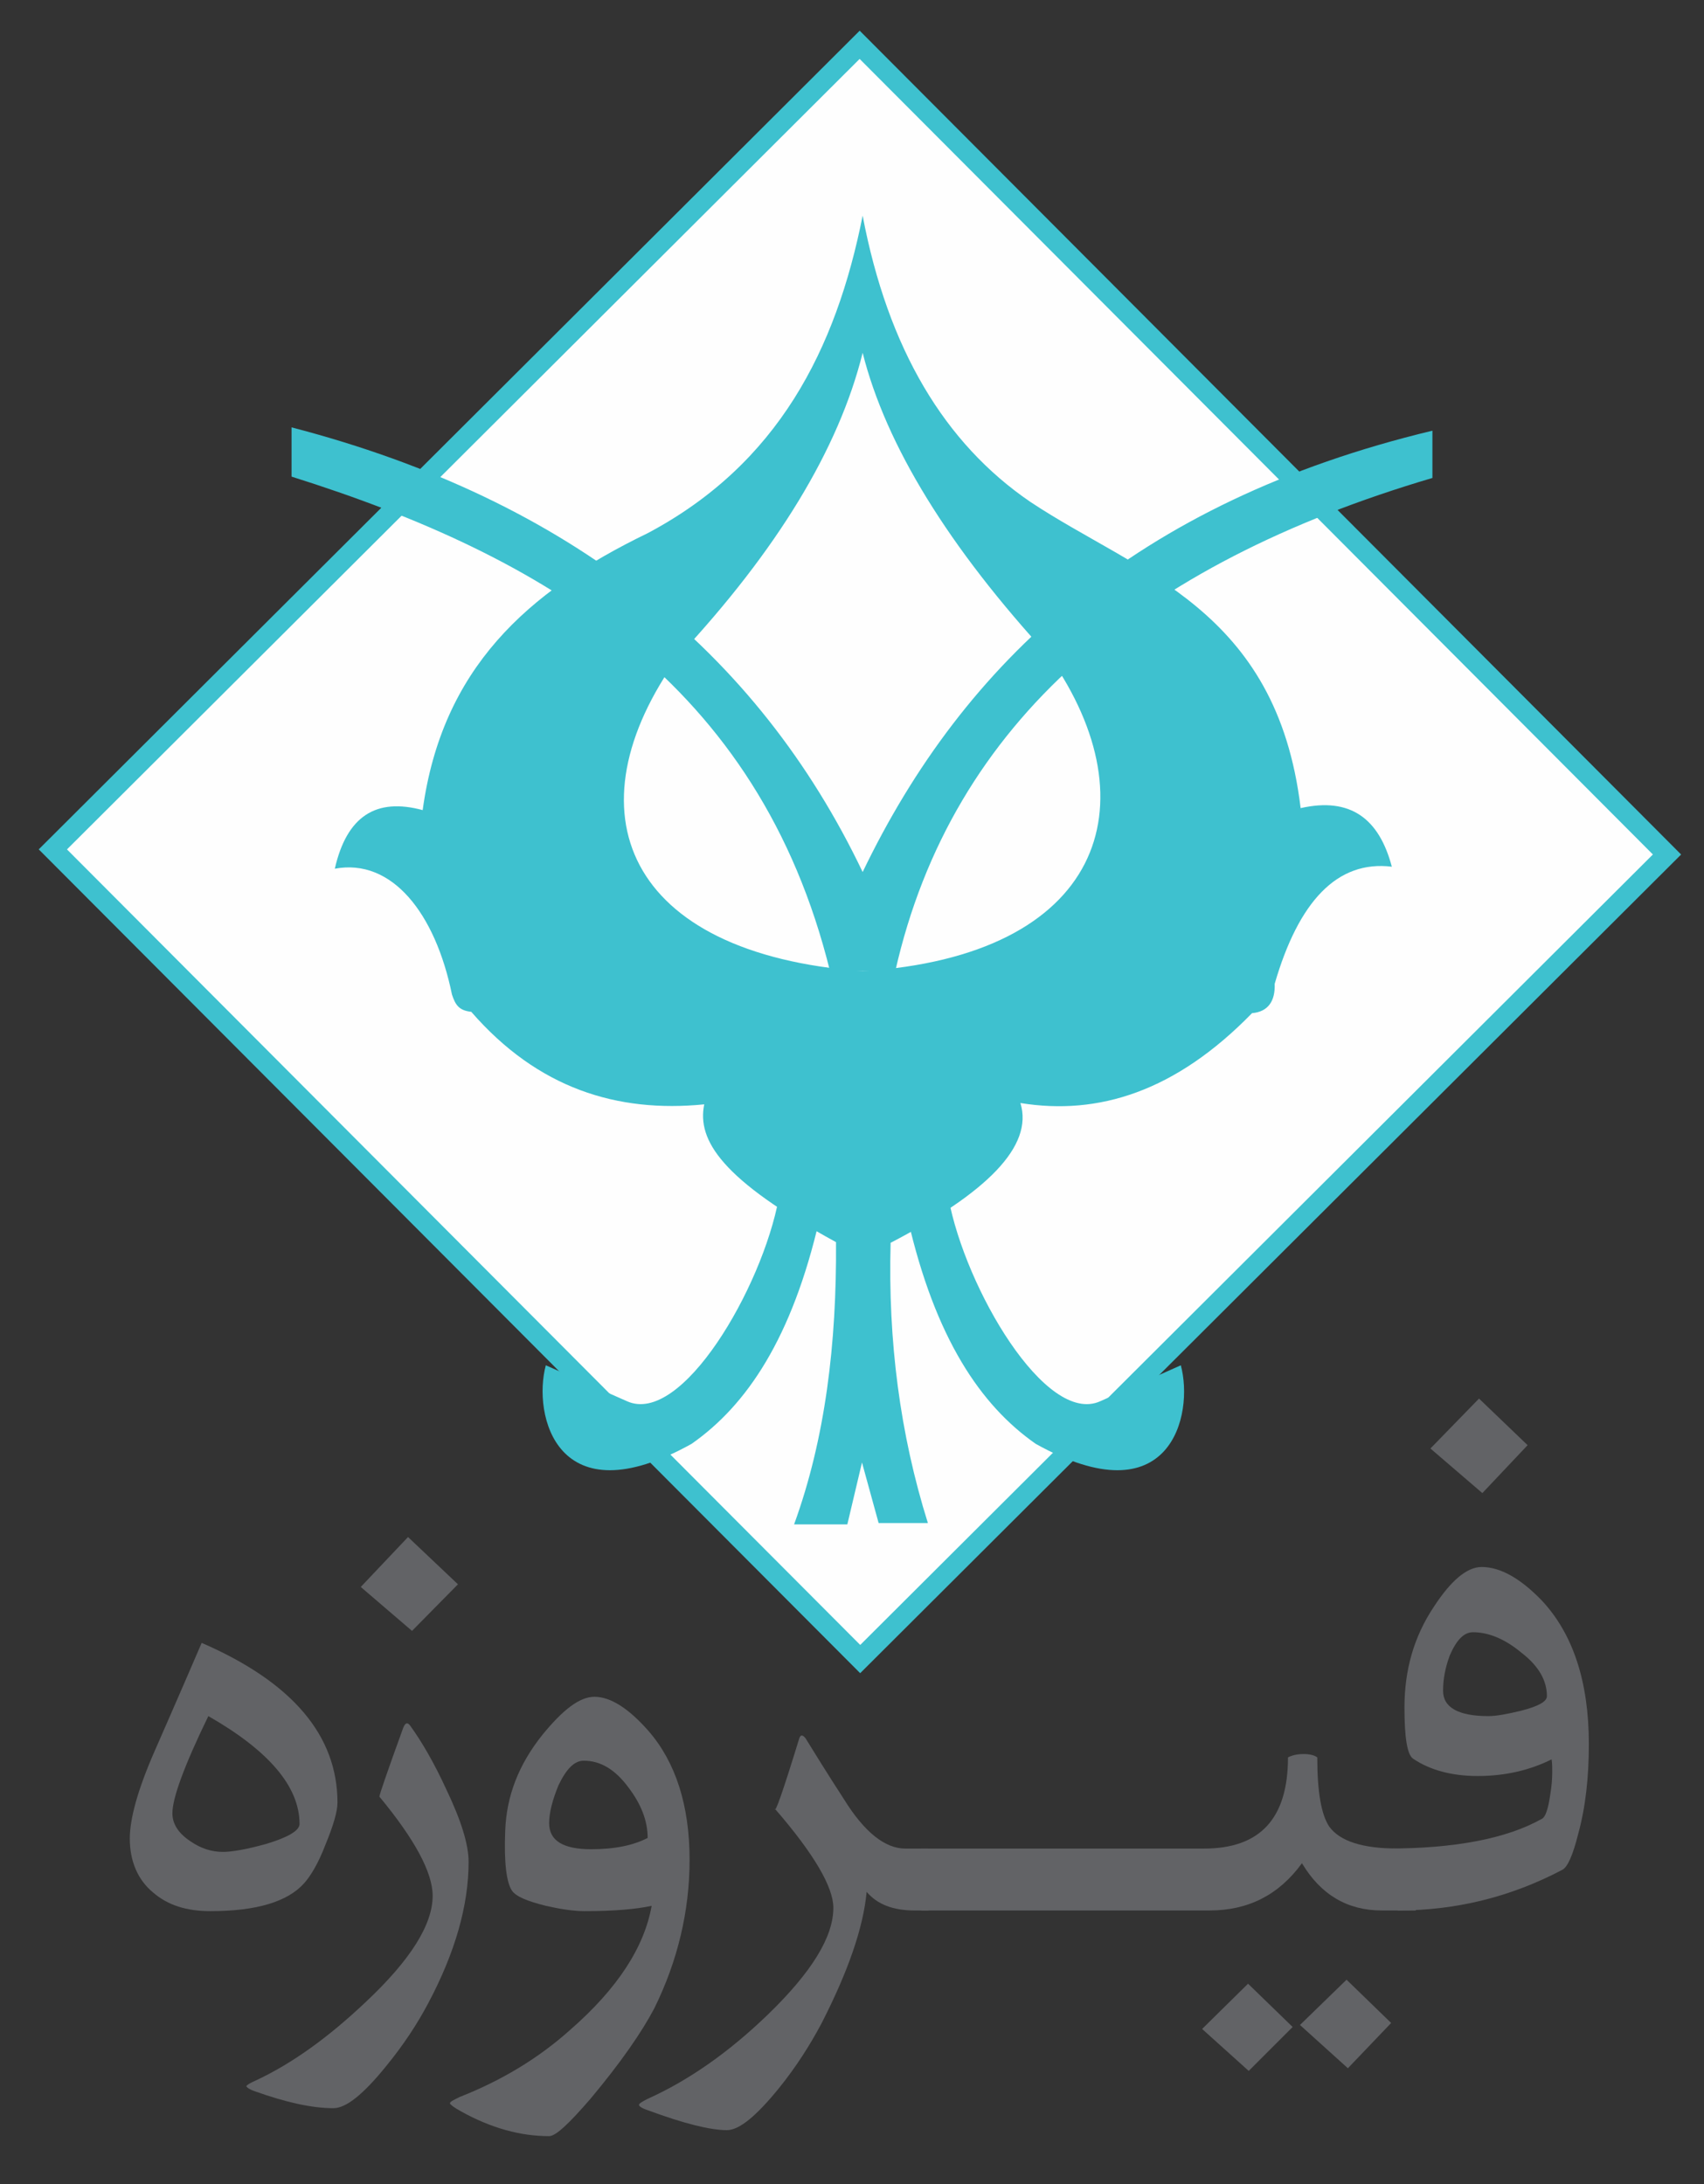 <?xml version="1.0" encoding="utf-8"?>
<!-- Generator: Adobe Illustrator 26.3.1, SVG Export Plug-In . SVG Version: 6.00 Build 0)  -->
<svg version="1.1" id="Layer_1" xmlns="http://www.w3.org/2000/svg" xmlns:xlink="http://www.w3.org/1999/xlink" x="0px" y="0px"
	 viewBox="0 0 256 328.1" style="enable-background:new 0 0 256 328.1;" xml:space="preserve">
<rect x="0" y="0" width="256" height="328.1" fill="#333333" stroke="none"/>
<style type="text/css">
	.st0{fill:#FEFEFE;stroke:#3EC1CF;stroke-width:3;stroke-miterlimit:10;}
	.st1{fill-rule:evenodd;clip-rule:evenodd;fill:#3EC1CF;}
	.st2{fill-rule:evenodd;clip-rule:evenodd;fill:#626366;}
</style>
<g>
	
		<rect x="43.6" y="42.1" transform="matrix(0.708 -0.706 0.706 0.708 -52.65 128.573)" class="st0" width="171.2" height="171.8"/>
	<path class="st1" d="M43.8,71.6v-7.4c41.9,10.9,70,33.7,85.8,66.8c15.2-31.6,41-55.6,85.6-66.3v7.1c-43.7,12.9-72.2,36.5-80.7,74.1
		h-9.8C114,102.6,81.9,83.6,43.8,71.6L43.8,71.6L43.8,71.6z"/>
	<path class="st1" d="M129.6,32.4c-4,20.1-12.7,37.3-32.3,47.7c-18.2,8.8-30.9,20.4-33.8,41.6c-7-1.9-11.4,0.9-13.2,8.8
		c8.6-1.6,15.1,6.7,17.6,18.9c0.5,1.5,1,2.4,2.9,2.6c10,11.5,21.9,15.2,35,13.9c-1.1,5.4,2.6,11.3,19.8,20.7
		c0.1,15.2-1.6,29.5-6.3,42.4h8l2.2-9.3l2.5,9.1h7.4c-4.2-13.4-6-27.4-5.6-42.1c14.4-7.5,21.5-14.5,19.5-21
		c11.7,1.9,23.3-1.7,34.8-13.5c2.4-0.2,3.5-1.8,3.4-4.4c3.6-12.4,9.4-18.6,17.6-17.6c-1.9-7.2-6.2-10.5-13.7-8.8
		c-3.6-30-24.5-35.3-40.6-46C141.9,66.6,133.4,52.4,129.6,32.4L129.6,32.4L129.6,32.4z M129.6,53C126,67.5,116.7,82.7,102,98.5
		c-16.9,23.4-8,44.8,27.6,47.4c36-2.3,43.6-25,28.1-47.2C142.5,82.2,133.1,66.9,129.6,53L129.6,53z"/>
	<path class="st1" d="M117,180c-2.5,13.5-14.6,34.2-22.8,30.5L82,205.1c-2,7.4,1.6,23.1,21.9,11.8c8.3-5.8,15.1-15.9,19.2-33.7
		L117,180L117,180z"/>
	<path class="st1" d="M142.5,180c2.5,13.5,14.6,34.2,22.8,30.5l12.1-5.4c2,7.4-1.5,23.1-21.8,11.8c-8.3-5.8-15.1-15.9-19.2-33.7
		L142.5,180L142.5,180z"/>
	<path class="st2" d="M238.7,262c0,5-0.5,9.5-1.6,13.5c-0.8,3.2-1.6,5-2.4,5.4c-7.8,4.1-16,6.1-24.7,6.1l-7.1-9.3h5.5
		c10.2,0,18-1.5,23.3-4.5c0.5-0.3,0.9-1.5,1.2-3.6c0.2-1.2,0.3-2.3,0.3-3.4c0-0.7,0-1.3-0.1-1.9c-3.2,1.6-6.9,2.5-11.1,2.5
		c-3.9,0-7.2-0.9-9.7-2.6c-0.9-0.6-1.3-3.2-1.3-7.7c0-5.6,1.4-10.6,4.4-15.1c2.6-4,5-6,7.2-6c2.8,0,5.8,1.7,9,5
		C236.3,245.4,238.7,252.6,238.7,262L238.7,262L238.7,262z M232.4,254.8c0-2.3-1.2-4.5-3.8-6.5c-2.5-2.1-5-3.1-7.3-3.1
		c-1.4,0-2.5,1.2-3.5,3.5c-0.7,1.9-1,3.6-1,5.3c0,2.5,2.3,3.8,6.8,3.8c1.2,0,2.8-0.3,4.9-0.8C231.2,256.3,232.4,255.6,232.4,254.8
		L232.4,254.8L232.4,254.8z"/>
	<path class="st2" d="M103.6,279.4c0,7.7-1.8,15.2-5.3,22.3c-1.9,3.6-5,8.1-9.6,13.6c-3.2,3.7-5.2,5.6-6.2,5.6
		c-4.3,0-8.7-1.2-13.2-3.7c-1.1-0.6-1.6-1-1.7-1.2c0-0.3,0.5-0.5,1.5-1c6.1-2.4,11.7-5.7,16.6-10.1c7.1-6.2,11.1-12.4,12.2-18.6
		c-2.3,0.5-5.6,0.8-10.1,0.8c-1.6,0-3.6-0.3-5.8-0.8c-2.8-0.7-4.5-1.4-5.1-2.3c-0.8-1.2-1.2-4.2-1-9c0.2-5.2,2-9.9,5.6-14.4
		c3.1-3.8,5.6-5.7,7.8-5.7c2.4,0,5.1,1.7,8.1,5.1C101.5,264.7,103.6,271.2,103.6,279.4L103.6,279.4L103.6,279.4z M97.3,276.1
		c0-2.6-1-5.1-2.9-7.6c-2-2.7-4.2-4-6.7-4c-1.4,0-2.6,1.2-3.8,3.7c-0.9,2.2-1.4,4.1-1.4,5.7c0,2.6,2.1,3.9,6.3,3.9
		C92.4,277.8,95.2,277.2,97.3,276.1L97.3,276.1L97.3,276.1z"/>
	<path class="st2" d="M50.7,270.8c0,1.3-0.6,3.4-1.8,6.3c-1.1,2.9-2.3,4.8-3.2,5.8c-2.5,2.8-7.2,4.2-14.1,4.2
		c-3.6,0-6.4-0.9-8.6-2.8c-2.3-1.9-3.5-4.7-3.5-8.1c0-3,1.2-7.4,3.8-13.3c0.6-1.4,3-6.8,7-16.1C43.9,252.7,50.7,260.7,50.7,270.8
		L50.7,270.8L50.7,270.8z M45,274c0-5.6-4.6-11-13.7-16.2c-3.6,7.4-5.4,12.3-5.4,14.6c0,1.6,0.9,3,2.7,4.2c1.6,1.1,3.2,1.6,4.9,1.6
		c1.4,0,3.6-0.4,6.5-1.2C43.3,276,45,275,45,274L45,274L45,274z"/>
	<polygon class="st2" points="229.5,217.1 222.7,224.3 214.9,217.6 222.2,210.1 	"/>
	<polygon class="st2" points="194.2,304.5 187.6,311.1 180.6,304.8 187.5,298 	"/>
	<polygon class="st2" points="209,303.9 202.5,310.7 195.3,304.2 202.3,297.4 	"/>
	<path class="st2" d="M212.7,287h-5.1c-5.2,0-9.2-2.4-12-7.1c-3.5,4.8-8.1,7.1-13.9,7.1h-43.3v-9.3h42.5c8.4,0,12.6-4.5,12.6-13.7
		c0.6-0.3,1.3-0.5,2.4-0.5c0.9,0,1.6,0.2,2,0.5c0,5.2,0.6,8.6,1.8,10.4c1.6,2.2,5,3.3,10.4,3.3h2.7L212.7,287L212.7,287z"/>
	<path class="st2" d="M139.5,287h-2.1c-3.2,0-5.6-0.9-7.2-2.8c-0.5,5.4-2.8,12-6.8,19.8c-1.7,3.2-3.8,6.5-6.3,9.6
		c-3.4,4.2-6,6.4-7.9,6.4c-2.5,0-6.5-1-11.9-3c-0.9-0.3-1.3-0.6-1.3-0.8c0-0.2,0.5-0.5,1.3-0.9c6.2-2.8,12.2-7,18.1-12.7
		c6.5-6.3,9.8-11.6,9.8-16c0-3.1-2.9-8.1-8.8-14.9c0,0.9,1.2-2.5,3.6-10.3c0.2-0.8,0.5-0.9,1-0.3c1.3,2.1,3.2,5.2,5.8,9.2
		c3.1,5,6.2,7.4,9.2,7.4h3.4L139.5,287L139.5,287z"/>
	<path class="st2" d="M70.4,279.7c0,6.5-2,13.6-6.1,21.3c-1.6,3-3.6,6.1-6.3,9.4c-3.4,4.2-6,6.3-7.9,6.3c-3.3,0-7.2-0.9-11.7-2.5
		c-0.9-0.3-1.3-0.6-1.4-0.8c0.1-0.2,0.6-0.5,1.3-0.8c5.4-2.5,10.9-6.4,16.7-11.9c6.7-6.3,10-11.6,10-15.9c0-3.5-2.7-8.5-8-14.9
		c0-0.3,1.2-3.8,3.6-10.4c0.3-0.7,0.6-0.8,1-0.3c1.8,2.5,3.6,5.6,5.4,9.5C69.3,273.5,70.4,277.1,70.4,279.7L70.4,279.7L70.4,279.7z"
		/>
	<polygon class="st2" points="68.8,238 61.9,245 54.2,238.4 61.3,230.9 	"/>
</g>
</svg>
